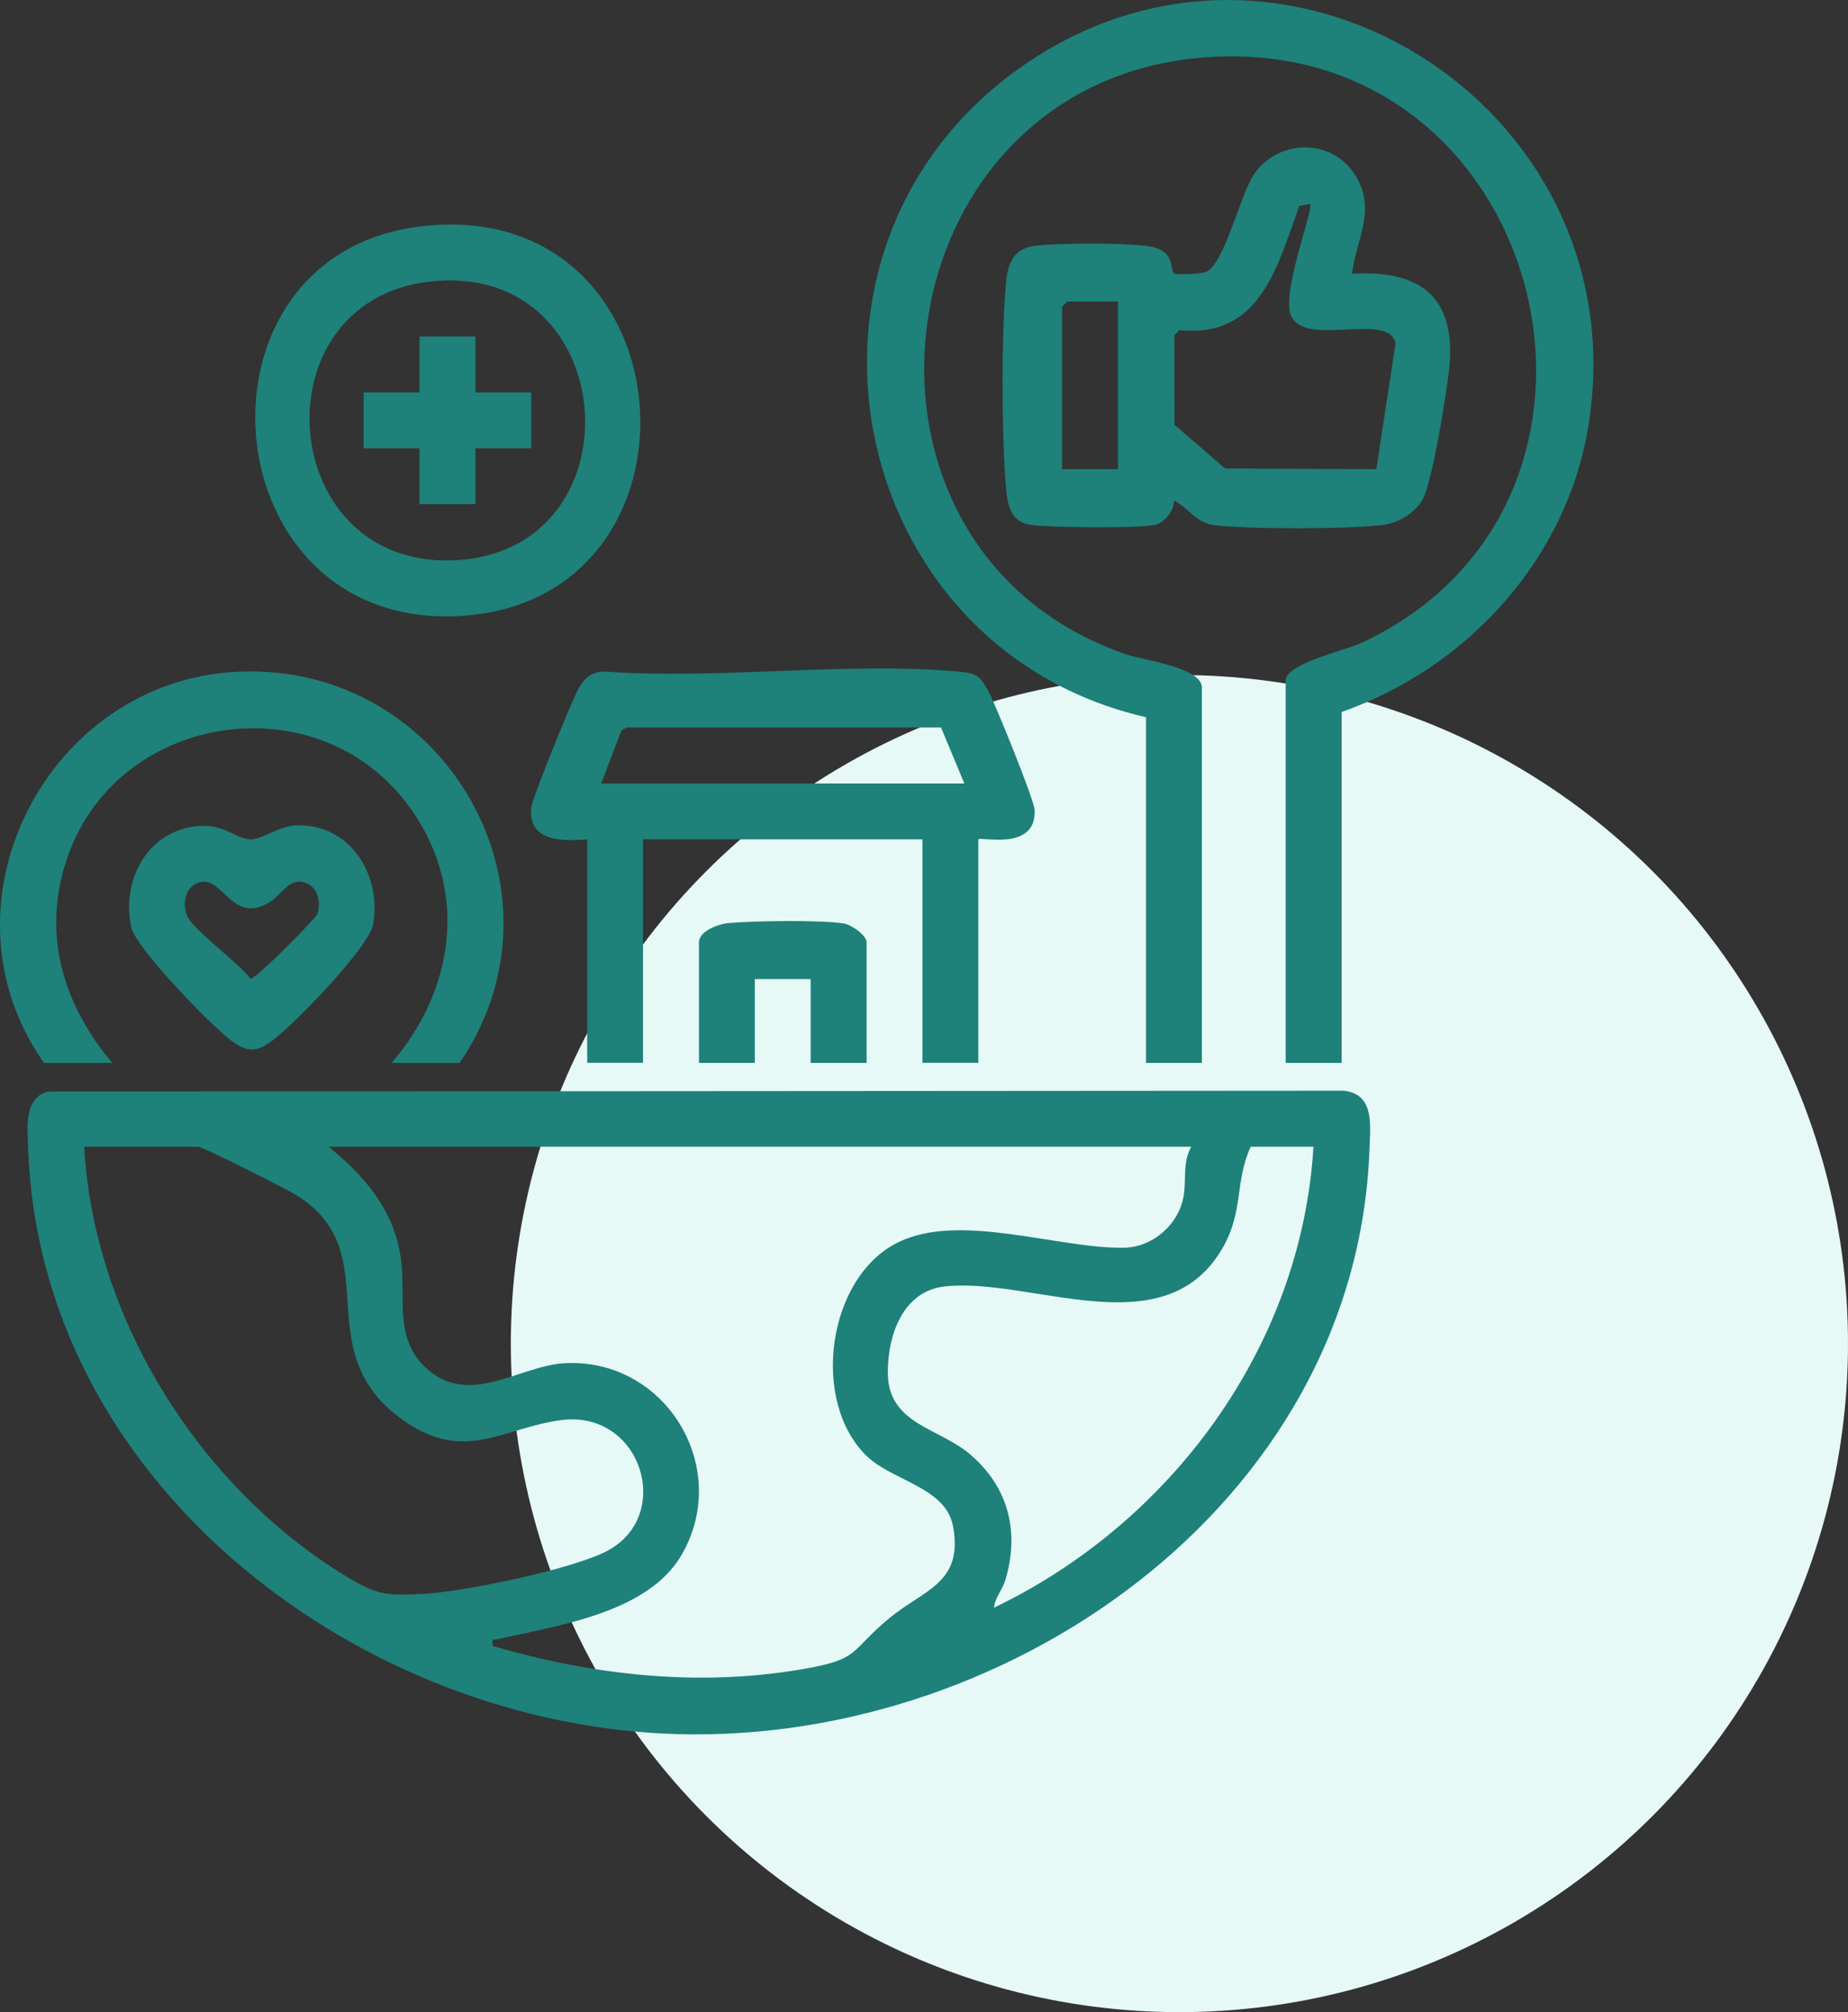 <?xml version="1.0" encoding="UTF-8"?>
<svg id="Layer_2" data-name="Layer 2" xmlns="http://www.w3.org/2000/svg" viewBox="0 0 190.94 207.91">
  <rect x="0" y="0" width="190.94" height="207.91" fill="#333333" stroke="none"/>
  <defs>
    <style>
      .cls-1 {
        fill: #1e817a;
      }

      .cls-2 {
        fill: #e6f9f7;
      }
    </style>
  </defs>
  <g id="Layer_1-2" data-name="Layer 1">
    <g id="fosters-family-environment">
      <circle class="cls-2" cx="121.86" cy="138.83" r="69.08"/>
      <g>
        <path class="cls-1" d="M4.99,112.79l133.8-.09c3.22.31,2.8,3.48,2.71,5.98-1.29,36.97-38.13,62.24-73.1,60.44-32.34-1.66-64.31-26.41-65.49-60.44-.07-2.05-.47-5.32,2.08-5.89ZM8.7,118.49c.97,17.74,11.9,35.12,26.95,44.32,3.32,2.03,4.23,2.09,8.23,1.87s15.43-2.54,18.97-4.49c6.76-3.71,3.38-14.47-4.8-13.46-6.17.77-10.18,4.73-16.84-.31-9.49-7.18-1.11-17.09-10.62-22.94-1.03-.64-9.6-4.99-10.16-4.99h-11.73ZM123.09,118.49H33.96c3.93,3.2,6.99,6.85,7.53,12.13.38,3.68-.67,7.65,2.39,10.6,4.5,4.33,9.68-.09,14.44-.36,10.39-.58,17.3,10.69,12.15,19.73-3.44,6.04-12.7,7.34-19.01,8.78-.56.13-.63-.24-.54.71,10.37,3.01,21.11,4.23,31.83,2.42,6.28-1.06,4.92-1.82,9.14-5.3,3.59-2.96,7.67-3.61,6.58-9.49-.75-4.06-6.28-4.68-8.95-7.29-5.81-5.68-4.04-18.44,3.25-22.04,6.38-3.15,16.38.61,23.29.55,3.02-.03,5.71-2.37,6.23-5.32.3-1.67-.13-3.52.81-5.15ZM135.72,118.49h-6.5c-1.65,3.65-.72,6.59-2.83,10.34-5.93,10.55-19.76,3.12-28.75,4.09-4.38.48-5.91,5.06-5.91,8.88,0,5.36,5.22,5.7,8.45,8.43,4.03,3.4,5.2,8.07,3.68,13.08-.3.98-1.08,1.82-1.16,2.81,18.34-8.79,31.78-27.04,33.01-47.63Z"/>
        <path class="cls-1" d="M138.61,109.83h-5.77v-39.51c0-1.74,6.09-3.1,7.71-3.84,31.47-14.52,19.37-62.97-15.82-60.57-34.02,2.33-40.37,50.75-8.32,61.72,1.65.57,7.77,1.32,7.77,3.41v38.79h-5.77v-35.72c-31.2-7.17-39.38-48.31-13.1-67.05,27.12-19.34,63.79,3.8,58.88,36.51-2.1,13.98-12.42,25.36-25.57,30v36.26Z"/>
        <path class="cls-1" d="M139.69,28.28c6.72-.39,10.61,2.12,10.1,9.2-.18,2.43-1.8,12.42-2.81,14.15-.85,1.47-2.56,2.44-4.22,2.63-3.68.42-13.67.44-17.33,0-1.86-.22-2.55-1.76-4.14-2.53.08,1.02-1,2.33-2,2.52-1.92.36-10.49.26-12.63.01s-2.54-1.83-2.71-3.78c-.47-5.33-.5-16.01,0-21.32.19-2.04.83-3.52,3.07-3.78,2.4-.28,9.16-.29,11.52.04,3.05.43,2.24,2.34,2.78,2.81.24.21,2.69.06,3.23-.12,1.91-.62,3.62-8.11,5.03-10.13,2.53-3.63,7.99-3.73,10.41.06,2.28,3.58.2,6.49-.3,10.22ZM135.36,21.06l-1.11.21c-2.25,6.18-4.03,13.74-12.37,12.83l-.54.54.02,9.26,5.23,4.51,15.62.07,1.98-13.03c-.69-3.27-9.41.5-10.81-2.85-1.02-2.43,2.43-11.11,1.97-11.54ZM115.51,31.16h-5.23l-.54.54v16.78h5.77v-17.32Z"/>
        <path class="cls-1" d="M101.08,86.73v23.09h-5.77v-23.09h-28.87v23.09h-5.77v-23.09c-2.65.22-6.2.23-5.76-3.39.12-.95,4.33-11.38,4.97-12.38.69-1.09,1.41-1.61,2.77-1.56,11.75.83,24.89-1.05,36.48,0,1.8.16,2.17.48,3.01,2.05.73,1.37,4.71,11.2,4.76,12.23.21,4.41-5.8,2.68-5.8,3.06ZM62.11,80.96h37.53l-2.41-5.79h-32.43s-.56.24-.56.24l-2.13,5.55Z"/>
        <path class="cls-1" d="M43.99,23.33c27.47-2.73,30.17,38.46,3.86,40.3s-29.45-37.76-3.86-40.3ZM44.35,29.1c-18.03,2.09-15.81,30.18,3.14,28.76,18.81-1.41,16.63-31.05-3.14-28.76Z"/>
        <path class="cls-1" d="M40.46,109.83c6.42-7.46,7.93-17.49,2.25-25.88-9.35-13.81-31.09-10.55-35.97,5.33-2.34,7.63-.1,14.62,4.85,20.55h-7.04c-11.58-16.37.31-39.63,20.19-40.43,21.28-.86,34.82,22.72,22.75,40.43h-7.04Z"/>
        <path class="cls-1" d="M20.17,85.38c2.94-.36,4.02,1.24,5.7,1.35,1.03.07,3.02-1.38,4.68-1.45,5.56-.22,8.9,5.05,8.01,10.21-.41,2.39-8.22,10.4-10.37,12-1.71,1.27-2.63,1.27-4.34,0-2.02-1.5-9.84-9.54-10.3-11.71-1-4.73,1.57-9.77,6.61-10.39ZM20.87,91.12c-1.68.26-2.12,2.15-1.52,3.55s5.41,4.91,6.54,6.47c.48.08,6.77-6.25,6.91-6.72.42-1.38-.05-3.05-1.63-3.3-1.38-.21-2.2,1.4-3.23,2.05-3.83,2.42-4.85-2.39-7.08-2.05Z"/>
        <path class="cls-1" d="M89.53,109.83h-5.77v-8.66h-5.77v8.66h-5.77v-12.45c0-1.19,2.02-1.91,3.05-2,2.57-.23,9.5-.34,11.9.04.81.13,2.37,1.21,2.37,1.96v12.45Z"/>
        <polygon class="cls-1" points="49.12 34.77 49.12 40.55 54.89 40.55 54.89 46.32 49.12 46.32 49.12 52.09 43.34 52.09 43.34 46.32 37.57 46.32 37.57 40.55 43.34 40.55 43.34 34.77 49.12 34.77"/>
      </g>
    </g>
  </g>
</svg>